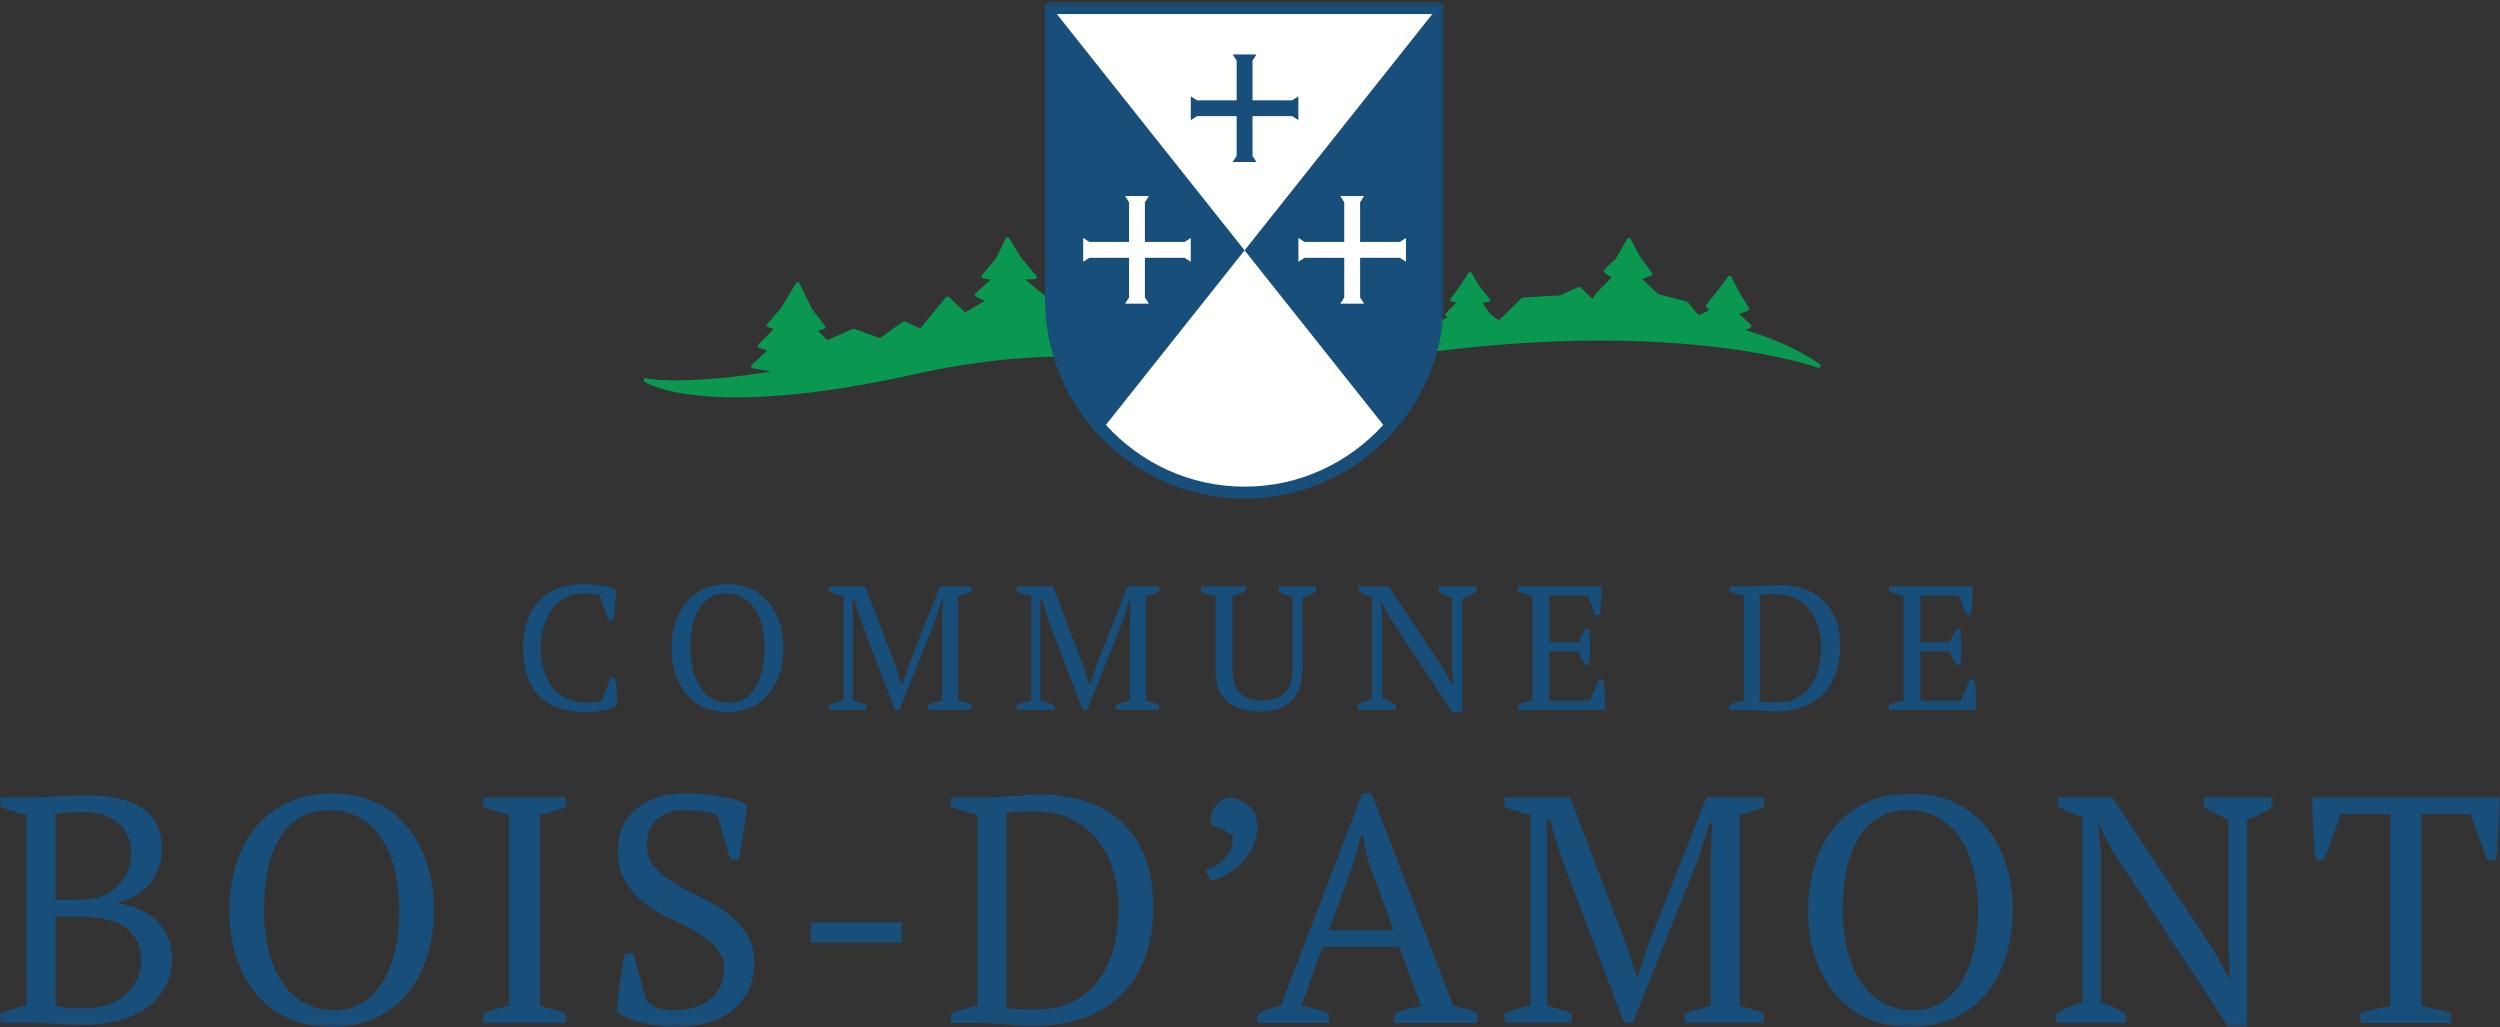 <svg height="198" viewBox="0 0 482 198" width="482" xmlns="http://www.w3.org/2000/svg" xmlns:xlink="http://www.w3.org/1999/xlink"><rect x="0" y="0" width="482" height="198" fill="#333333" stroke="none"/><mask id="a" fill="#fff"><path d="m.06.42h278.383v197.52h-278.383z" fill="#fff" fill-rule="evenodd"/></mask><mask id="b" fill="#fff"><path d="m.953.969h148.339v44.971h-148.339z" fill="#fff" fill-rule="evenodd"/></mask><g fill="none" fill-rule="evenodd"><path d="m335.28 63.657 2.019-.783-2.704-2.499 2.269-.818-1.773-2.839-1.607-3.169-2.414 3.22-1.811 2.228 1.057.825-2.895 1.459-2.286-2.768-5.641-1.47-3.616-3.399 2.303-.82-2.253-3.05-1.871-3.528-2.213 3.822-2.297 2.204 1.781 1.17-3.213 3.228-.456.686-.553.849-2.627-2.512-3.62 1.638-7.242.407-4.363 4.318c-.491.166-1.453-.566-2.389-1.453l-1.713-2.484 1.767-.302-1.983-2.373-1.512-2.599-1.927 2.941-1.509 2.021 1.666.182-2.64 2.684 1.315.247-2.818 1.511-3.044 2.322c-32.278 3.314-46.734-2.008-66.012-2.446.325-.038.552-.065.552-.065l-5.256-2.835-2.935-2.414-4.171-3.46 2.88-.099-3.04-3.601-2.223-3.715-1.884 3.866-2.783 3.351 2.284.296-3.548 3.206 2.356 1.144-4.669 2.712-3.321-3.16-5.185 6.256-3.24-1.451-4.541 3.278-5.154-1.853-5.168 2.275-2.434-2.484 1.783-.486-2.536-3.291-2.433-4.984-2.848 4.761-2.726 3.147 1.645.585-3.391 3.414 2.191.716-3.461 3.221 5.128.864s.166.079.529.169c-19.709 3.292-26.382 1.624-26.382 1.624s11.169 7.504 51.676-1.493c37.714-8.377 50.777 1.86 100.007-4.372 49.231-6.231 74.477 3.109 74.477 3.109s-5.062-3.958-15.354-6.881" fill="#0a974f"/><path d="m335.28 63.657 2.019-.783-2.704-2.499 2.269-.818-1.773-2.839-1.607-3.169-2.414 3.22-1.811 2.228 1.057.825-2.895 1.459-2.286-2.768-5.641-1.47-3.616-3.399 2.303-.82-2.253-3.05-1.871-3.528-2.213 3.822-2.297 2.204 1.781 1.17-3.213 3.228-.456.686-.553.849-2.627-2.512-3.62 1.638-7.242.407-4.363 4.318c-.491.166-1.453-.566-2.389-1.453l-1.713-2.484 1.767-.302-1.983-2.373-1.512-2.599-1.927 2.941-1.509 2.021 1.666.182-2.64 2.684 1.315.247-2.818 1.511-3.044 2.322c-32.278 3.314-46.734-2.008-66.012-2.446.325-.038.552-.065.552-.065l-5.256-2.835-2.935-2.414-4.171-3.46 2.88-.099-3.04-3.601-2.223-3.715-1.884 3.866-2.783 3.351 2.284.296-3.548 3.206 2.356 1.144-4.669 2.712-3.321-3.16-5.185 6.256-3.24-1.451-4.541 3.278-5.154-1.853-5.168 2.275-2.434-2.484 1.783-.486-2.536-3.291-2.433-4.984-2.848 4.761-2.726 3.147 1.645.585-3.391 3.414 2.191.716-3.461 3.221 5.128.864s.166.079.529.169c-19.709 3.292-26.382 1.624-26.382 1.624s11.169 7.504 51.676-1.493c37.714-8.377 50.777 1.86 100.007-4.372 49.231-6.231 74.477 3.109 74.477 3.109s-5.062-3.958-15.354-6.881z" stroke="#0a974f" stroke-linecap="round" stroke-linejoin="round" stroke-width=".762"/><path d="m202.608 1.562v56.064c0 20.592 16.754 37.345 37.347 37.345 20.592 0 37.343-16.753 37.343-37.345v-56.064z" fill="#fffffe"/><g fill="#184e7a"><path d="m249.137 19.339h-7.653v-7.653l.765-1.188h-4.589l.765 1.188v7.653h-7.653l-1.187-.765v4.588l1.187-.765h7.653v7.653l-.765 1.188h4.589l-.765-1.188v-7.653h7.653l1.187.765v-4.588z"/><path d="m239.954 48.267 26.738 33.651c-6.617 7.29-16.116 11.91-26.738 11.91s-20.121-4.62-26.738-11.91l26.738-33.651-36.203-45.561h72.406zm31.116 2.204-1.187-.765h-7.654v7.653l.765 1.188h-4.588l.765-1.188v-7.653h-7.653l-1.187.765v-4.588l1.187.765h7.653v-7.653l-.765-1.188h4.588l-.765 1.188v7.653h7.654l1.187-.765zm-61.044-.765-1.187.765v-4.588l1.187.765h7.653v-7.653l-.765-1.188h4.589l-.765 1.188v7.653h7.652l1.188-.765v4.588l-1.188-.765h-7.652v7.653l.765 1.188h-4.589l.765-1.188v-7.653zm-8.56-49.286v57.206c0 21.222 17.266 38.488 38.488 38.488 21.223 0 38.489-17.266 38.489-38.488v-57.206z" mask="url(#a)"/><path d="m16.607 194.391c1.491 0 2.89-.226 4.197-.683 1.308-.456 2.426-1.089 3.36-1.897.932-.809 1.667-1.782 2.207-2.924.539-1.14.809-2.373.809-3.701 0-1.656-.323-3.037-.963-4.134-.646-1.1-1.515-1.972-2.615-2.614-1.097-.641-2.362-1.087-3.793-1.336-1.43-.25-2.913-.373-4.446-.373h-4.664v17.166c.58.166 1.273.289 2.081.373.809.084 2.084.123 3.827.123zm-2.8-20.896c.705 0 1.545-.032 2.519-.094.974-.064 1.772-.134 2.394-.218 1.908-.662 3.473-1.731 4.696-3.202 1.223-1.473 1.835-3.205 1.835-5.196 0-2.734-.819-4.787-2.457-6.157-1.638-1.368-3.824-2.053-6.562-2.053-1.284 0-2.384.024-3.294.063-.914.042-1.659.105-2.239.186v16.671zm-13.807 23.757v-1.803c1.659-.788 3.357-1.284 5.1-1.494v-36.881c-.83-.166-1.68-.383-2.551-.654-.869-.267-1.72-.569-2.549-.9v-1.806h6.594c.787 0 1.543-.018 2.27-.06.724-.042 1.481-.084 2.268-.126.787-.039 1.638-.081 2.551-.123.911-.042 1.948-.063 3.111-.063 1.656 0 3.346.136 5.068.403 1.719.271 3.276.778 4.664 1.526 1.389.745 2.52 1.793 3.389 3.139.871 1.349 1.307 3.1 1.307 5.257 0 1.079-.165 2.156-.499 3.235-.33 1.078-.837 2.084-1.522 3.015-.685.935-1.546 1.753-2.58 2.457-1.037.706-2.263 1.223-3.67 1.554v.249c1.242.208 2.476.56 3.699 1.059 1.223.498 2.312 1.172 3.265 2.02.955.851 1.732 1.898 2.333 3.142.602 1.244.903 2.735.903 4.478 0 2.24-.498 4.165-1.493 5.785-.995 1.617-2.291 2.943-3.888 3.98-1.595 1.036-3.412 1.795-5.441 2.269-2.034.476-4.087.715-6.157.715-1.452 0-3.09-.06-4.914-.186-1.827-.124-3.588-.187-5.286-.187z" mask="url(#a)"/><path d="m50.877 175.485c0 2.653.278 5.152.837 7.494.562 2.344 1.402 4.386 2.52 6.126 1.121 1.743 2.528 3.121 4.229 4.136 1.7 1.016 3.711 1.523 6.034 1.523 2.113 0 3.958-.507 5.536-1.523 1.575-1.015 2.869-2.393 3.887-4.136 1.016-1.74 1.782-3.782 2.3-6.126.519-2.342.779-4.841.779-7.494 0-2.654-.271-5.153-.809-7.494-.54-2.344-1.37-4.386-2.488-6.126-1.121-1.744-2.53-3.122-4.231-4.137-1.698-1.016-3.709-1.526-6.032-1.526-2.281 0-4.22.51-5.817 1.526-1.595 1.015-2.889 2.393-3.884 4.137-.997 1.74-1.722 3.782-2.179 6.126-.457 2.341-.682 4.84-.682 7.494zm-6.657 0c0-3.235.446-6.229 1.339-8.988.89-2.758 2.176-5.142 3.856-7.152 1.677-2.011 3.74-3.578 6.186-4.696 2.447-1.121 5.226-1.68 8.337-1.68 3.108 0 5.885.559 8.334 1.68 2.446 1.118 4.509 2.685 6.186 4.696 1.68 2.01 2.966 4.394 3.859 7.152.889 2.759 1.336 5.753 1.336 8.988 0 3.233-.447 6.228-1.336 8.987-.893 2.759-2.179 5.142-3.859 7.152-1.677 2.011-3.74 3.575-6.186 4.697-2.449 1.118-5.226 1.679-8.334 1.679-3.111 0-5.89-.561-8.337-1.679-2.446-1.122-4.509-2.686-6.186-4.697-1.68-2.01-2.966-4.393-3.856-7.152-.893-2.759-1.339-5.754-1.339-8.987z" mask="url(#a)"/><path d="m109.09 197.252h-15.922v-1.803c1.617-.746 3.276-1.245 4.976-1.494v-36.881c-.829-.166-1.658-.383-2.488-.654-.83-.267-1.659-.569-2.488-.9v-1.806h15.922v1.806c-.745.331-1.554.633-2.426.9-.871.271-1.721.488-2.548.654v36.881c.869.168 1.74.375 2.611.622.87.249 1.657.541 2.363.872z" mask="url(#a)"/><path d="m124.639 192.96c.499.499 1.14.924 1.93 1.277.787.351 1.968.527 3.543.527 1.328 0 2.572-.176 3.733-.527 1.16-.353 2.165-.872 3.016-1.555.85-.685 1.525-1.514 2.021-2.488.498-.974.748-2.084.748-3.328 0-1.659-.51-3.047-1.525-4.166-1.016-1.121-2.281-2.116-3.793-2.987-1.515-.871-3.163-1.72-4.945-2.549-1.783-.829-3.431-1.813-4.946-2.955-1.514-1.139-2.777-2.51-3.792-4.105-1.019-1.596-1.526-3.596-1.526-6 0-1.743.313-3.297.935-4.667.622-1.368 1.501-2.529 2.643-3.484 1.139-.953 2.497-1.687 4.074-2.208 1.575-.516 3.336-.776 5.286-.776 2.528 0 4.841.196 6.935.591 2.092.393 3.741.882 4.945 1.462 0 .706-.053 1.524-.157 2.456-.103.932-.229 1.898-.373 2.892-.145.996-.302 1.959-.464 2.893-.168.933-.334 1.751-.499 2.457h-1.617l-2.488-8.522c-.754-.332-1.706-.581-2.856-.746-1.15-.166-2.376-.25-3.672-.25-2.135 0-3.851.591-5.148 1.775-1.297 1.181-1.945 2.83-1.945 4.942 0 1.701.51 3.132 1.533 4.292 1.021 1.163 2.305 2.199 3.848 3.111 1.544.913 3.202 1.794 4.974 2.643 1.772.85 3.431 1.834 4.974 2.955 1.544 1.118 2.827 2.446 3.848 3.98 1.024 1.535 1.533 3.443 1.533 5.721 0 1.867-.341 3.568-1.026 5.101-.683 1.535-1.669 2.84-2.953 3.919-1.286 1.078-2.861 1.908-4.728 2.488-1.866.58-3.981.871-6.343.871-2.612 0-4.956-.312-7.03-.934-2.073-.622-3.543-1.283-4.415-1.99.042-.706.113-1.553.218-2.551.103-.995.229-2.021.373-3.079.144-1.055.302-2.081.467-3.077.165-.997.331-1.844.496-2.55h1.62z" mask="url(#a)"/><path d="m156.297 181.702h17.539v-3.855h-17.539z"/><path d="m199.523 156.452c-1.079 0-2.116.01-3.111.032-.995.02-1.782.091-2.362.217v37.69c.205.042.58.073 1.118.095.538.02 1.121.042 1.743.06.62.024 1.213.031 1.772.031h1.212c2.862 0 5.287-.538 7.276-1.617 1.992-1.076 3.617-2.516 4.883-4.323 1.265-1.803 2.186-3.887 2.769-6.249.58-2.362.871-4.851.871-7.463 0-2.031-.281-4.137-.84-6.314-.562-2.177-1.472-4.166-2.737-5.97-1.266-1.803-2.935-3.286-5.006-4.448-2.076-1.16-4.604-1.741-7.588-1.741zm-16.172 40.8v-1.803c1.452-.662 3.15-1.161 5.1-1.494v-36.881c-.955-.208-1.866-.446-2.737-.716-.869-.268-1.659-.549-2.363-.838v-1.806h6.344c.704 0 1.533-.018 2.489-.06.953-.042 1.937-.094 2.953-.158 1.015-.06 1.989-.123 2.924-.186.932-.061 1.711-.092 2.33-.092 7.051 0 12.471 1.888 16.267 5.659 3.793 3.775 5.69 9.124 5.69 16.048 0 3.276-.467 6.314-1.399 9.111-.935 2.798-2.354 5.215-4.26 7.245-1.908 2.034-4.323 3.629-7.247 4.79-2.924 1.16-6.376 1.743-10.355 1.743-.622 0-1.328-.031-2.115-.095-.788-.062-1.618-.123-2.489-.186-.869-.063-1.751-.126-2.643-.186-.892-.064-1.73-.095-2.517-.095z"/><path d="m232.362 167.773c1.617-.499 2.953-1.349 4.01-2.551 1.058-1.202 1.483-2.591 1.276-4.169-.457-.372-1.1-.745-1.929-1.118-.83-.372-1.554-.685-2.176-.932-.207-.664-.218-1.306-.031-1.929.186-.622.467-1.17.839-1.648.373-.476.798-.872 1.276-1.182.475-.312.942-.466 1.399-.466 1.367.126 2.612.653 3.733 1.585 1.118.934 1.679 2.312 1.679 4.136 0 .995-.21 2.032-.622 3.111-.414 1.079-1.018 2.094-1.805 3.048-.788.955-1.741 1.802-2.862 2.548-1.118.748-2.362 1.307-3.729 1.68z"/><path d="m256.216 179.34h12.494l-4.885-13.184-1.176-5.349h-.123l-1.549 5.473zm.029 17.912h-13.81v-1.803c1.495-.662 2.988-1.161 4.479-1.494l15.735-40.986h1.804l15.735 40.986c.83.168 1.649.355 2.457.562.809.208 1.565.517 2.271.932v1.803h-16.046v-1.803c.83-.331 1.681-.623 2.549-.872.872-.247 1.721-.454 2.552-.622l-4.208-11.381h-14.786l-4.082 11.381c1.741.249 3.523.748 5.35 1.494z"/><g transform="translate(289 152)"><path d="m51.084 45.252h-15.3v-1.803c.829-.331 1.659-.612 2.488-.84.829-.226 1.678-.444 2.549-.654v-27.988l.249-7.276h-.498l-2.053 6.654-12.749 31.907h-1.617l-12.129-31.907-2.239-7.276h-.559l.063 7.898v27.988c.788.168 1.575.375 2.362.622.788.249 1.575.541 2.363.872v1.803h-12.999v-1.803c.789-.331 1.607-.632 2.458-.903.85-.267 1.711-.485 2.58-.651v-36.821c-.869-.166-1.73-.383-2.58-.654-.851-.267-1.691-.569-2.52-.9v-1.806h12.751l10.822 28.424 2.115 6.407h.061l2.116-6.53 11.195-28.301h11.134v1.806c-.748.331-1.514.633-2.301.9-.789.271-1.597.488-2.426.654v36.945c.871.165 1.687.364 2.457.59.766.228 1.501.509 2.207.84z" mask="url(#b)"/><path d="m66.261 23.485c0 2.653.278 5.152.837 7.494.562 2.344 1.402 4.386 2.52 6.126 1.121 1.743 2.527 3.121 4.229 4.136 1.701 1.016 3.711 1.523 6.034 1.523 2.113 0 3.959-.507 5.536-1.523 1.575-1.015 2.869-2.393 3.888-4.136 1.015-1.74 1.782-3.782 2.298-6.126.52-2.342.78-4.841.78-7.494 0-2.654-.271-5.153-.809-7.494-.54-2.344-1.37-4.386-2.488-6.126-1.12-1.744-2.53-3.122-4.231-4.137-1.698-1.016-3.709-1.526-6.032-1.526-2.281 0-4.221.51-5.816 1.526-1.596 1.015-2.89 2.393-3.885 4.137-.997 1.74-1.722 3.782-2.179 6.126-.457 2.341-.682 4.84-.682 7.494zm-6.657 0c0-3.235.447-6.229 1.339-8.988.89-2.758 2.176-5.142 3.856-7.152 1.677-2.011 3.74-3.578 6.186-4.696 2.446-1.121 5.227-1.68 8.337-1.68 3.108 0 5.885.559 8.334 1.68 2.446 1.118 4.509 2.685 6.187 4.696 1.679 2.01 2.965 4.394 3.858 7.152.89 2.759 1.336 5.753 1.336 8.988 0 3.233-.446 6.228-1.336 8.987-.893 2.759-2.179 5.142-3.858 7.152-1.678 2.011-3.741 3.575-6.187 4.697-2.449 1.118-5.226 1.679-8.334 1.679-3.11 0-5.891-.561-8.337-1.679-2.446-1.122-4.509-2.686-6.186-4.697-1.68-2.01-2.966-4.393-3.856-7.152-.892-2.759-1.339-5.754-1.339-8.987z" mask="url(#b)"/><path d="m135.855 1.714h13.437v1.806c-1.743 1.16-3.444 1.99-5.101 2.486v39.994h-3.546l-22.576-34.272-2.428-4.851h-.186l.561 4.851v29.545c1.699.457 3.295 1.181 4.789 2.176v1.803h-13.434v-1.803c.745-.457 1.543-.861 2.393-1.212.851-.353 1.751-.675 2.707-.964v-35.64c-.83-.331-1.649-.683-2.457-1.058-.808-.373-1.565-.745-2.271-1.118v-1.743h10.513l19.592 29.545 2.861 5.35h.246l-.31-5.35v-25.253c-.871-.373-1.711-.766-2.519-1.182-.809-.414-1.565-.847-2.271-1.304z" mask="url(#b)"/></g><path d="m472.561 197.252h-17.478v-1.803c.913-.331 1.834-.623 2.768-.872.932-.247 1.938-.454 3.017-.622v-37.005h-9.516l-3.296 8.894h-1.556c-.124-.83-.229-1.772-.311-2.83-.084-1.058-.154-2.137-.217-3.233-.063-1.1-.116-2.179-.155-3.235-.042-1.057-.063-2-.063-2.832h36.135c0 .832-.02 1.764-.062 2.801s-.095 2.105-.158 3.202c-.063 1.1-.126 2.176-.189 3.234s-.157 2.021-.283 2.893h-1.636l-3.27-8.894h-9.452v37.005c1.076.21 2.084.415 3.016.622.932.21 1.834.499 2.706.872z"/><path d="m117.69 130.676h.885c.113.636.215 1.436.307 2.4.09.965.113 1.901.067 2.811-.34.27-.748.493-1.225.664-.477.168-.982.31-1.515.425-.533.113-1.078.191-1.634.236-.557.047-1.084.069-1.583.069-1.907 0-3.609-.245-5.106-.73-1.499-.488-2.765-1.232-3.797-2.232-1.033-.998-1.827-2.275-2.384-3.83-.556-1.554-.833-3.4-.833-5.532 0-2.224.306-4.115.919-5.669s1.441-2.825 2.485-3.813c1.044-.987 2.259-1.708 3.644-2.162 1.383-.454 2.836-.681 4.357-.681 1.497 0 2.757.097 3.778.29 1.022.193 1.919.482 2.69.867 0 .365-.011.789-.034 1.278-.023.488-.057 1.004-.102 1.549-.046.543-.102 1.078-.171 1.599-.068.523-.134 1-.203 1.431h-.886l-1.77-4.903c-.248-.136-.662-.226-1.239-.272-.577-.045-1.148-.068-1.714-.068-1.132 0-2.201.21-3.208.63-1.006.419-1.889 1.067-2.648 1.941-.757.874-1.362 1.974-1.815 3.302s-.679 2.888-.679 4.681c0 1.612.204 3.07.611 4.374.408 1.306.996 2.417 1.766 3.336.769.92 1.708 1.623 2.818 2.112 1.107.488 2.363.731 3.767.731.748 0 1.37-.057 1.867-.169.499-.114.827-.262.984-.444z"/><path d="m133.113 124.957c0 1.452.152 2.821.459 4.103.306 1.282.765 2.398 1.378 3.352s1.384 1.708 2.315 2.264c.931.557 2.032.834 3.303.834 1.158 0 2.167-.277 3.03-.834.862-.556 1.572-1.31 2.128-2.264.555-.954.975-2.07 1.259-3.352.283-1.282.426-2.651.426-4.103 0-1.453-.148-2.821-.443-4.103-.296-1.282-.748-2.401-1.361-3.353-.613-.954-1.385-1.708-2.316-2.263-.931-.557-2.031-.835-3.301-.835-1.25 0-2.31.278-3.184.835-.875.555-1.583 1.309-2.128 2.263-.544.952-.942 2.071-1.191 3.353-.251 1.282-.374 2.65-.374 4.103zm-3.644 0c0-1.77.243-3.41.733-4.921.486-1.508 1.191-2.813 2.11-3.915.919-1.1 2.047-1.956 3.388-2.569 1.338-.613 2.859-.92 4.561-.92s3.224.307 4.562.92c1.339.613 2.469 1.469 3.387 2.569.921 1.102 1.623 2.407 2.112 3.915.487 1.511.731 3.151.731 4.921s-.244 3.409-.731 4.918c-.489 1.51-1.191 2.816-2.112 3.915-.918 1.102-2.048 1.958-3.387 2.572-1.338.614-2.86.919-4.562.919s-3.223-.305-4.561-.919c-1.341-.614-2.469-1.47-3.388-2.572-.919-1.099-1.624-2.405-2.11-3.915-.49-1.509-.733-3.148-.733-4.918z"/><path d="m187.278 136.873h-8.375v-.986c.454-.183.908-.336 1.361-.461.454-.125.919-.244 1.396-.358v-15.32l.136-3.983h-.271l-1.125 3.642-6.978 17.466h-.886l-6.638-17.466-1.226-3.984h-.307l.034 4.325v15.32c.432.09.862.205 1.294.34.43.136.863.296 1.294.479v.986h-7.116v-.986c.432-.183.879-.349 1.346-.495.464-.149.935-.267 1.412-.359v-20.154c-.477-.091-.948-.209-1.412-.357-.467-.147-.926-.313-1.38-.493v-.989h6.979l5.925 15.559 1.157 3.507h.034l1.158-3.574 6.128-15.492h6.093v.989c-.408.18-.828.346-1.258.493-.433.148-.874.266-1.329.357v20.223c.477.091.924.199 1.346.324.418.125.821.278 1.208.461z"/><path d="m223.467 136.873h-8.376v-.986c.454-.183.908-.336 1.362-.461.453-.125.919-.244 1.395-.358v-15.32l.137-3.983h-.272l-1.125 3.642-6.978 17.466h-.886l-6.638-17.466-1.226-3.984h-.307l.034 4.325v15.32c.432.09.863.205 1.294.34.431.136.862.296 1.295.479v.986h-7.117v-.986c.433-.183.88-.349 1.346-.495.464-.149.936-.267 1.412-.359v-20.154c-.476-.091-.948-.209-1.412-.357-.466-.147-.926-.313-1.38-.493v-.989h6.98l5.924 15.559 1.158 3.507h.033l1.158-3.574 6.128-15.492h6.093v.989c-.408.18-.828.346-1.258.493-.432.148-.874.266-1.329.357v20.223c.477.091.925.199 1.346.324.419.125.821.278 1.209.461z"/><path d="m231.568 113.04h8.648v.985c-.431.182-.863.34-1.293.476-.432.135-.864.26-1.294.372v13.882c0 1.199.13 2.201.391 3.004s.641 1.447 1.14 1.935c.499.486 1.119.837 1.856 1.052.738.214 1.571.322 2.502.322 1.793 0 3.189-.493 4.188-1.477.998-.983 1.498-2.607 1.498-4.87v-13.542c-.523-.181-1.011-.367-1.465-.56-.454-.192-.862-.39-1.225-.594v-.985h7.252v.989c-.431.249-.869.476-1.311.68s-.891.363-1.345.477v13.651c0 1.453-.193 2.701-.579 3.745s-.924 1.907-1.617 2.588c-.692.683-1.531 1.187-2.519 1.515-.988.33-2.082.493-3.286.493-2.837 0-5.004-.641-6.501-1.923-1.499-1.282-2.247-3.252-2.247-5.907v-14.469c-.932-.136-1.863-.42-2.793-.85z"/><path d="m277.36 113.04h7.353v.989c-.953.634-1.882 1.088-2.79 1.36v21.892h-1.94l-12.36-18.759-1.328-2.655h-.101l.305 2.655v16.172c.932.249 1.806.647 2.622 1.193v.986h-7.355v-.986c.41-.251.846-.473 1.313-.666.465-.192.958-.368 1.48-.527v-19.508c-.454-.181-.903-.375-1.343-.579-.444-.204-.859-.409-1.244-.613v-.954h5.752l10.726 16.171 1.566 2.929h.135l-.168-2.929v-13.822c-.478-.203-.937-.418-1.381-.646-.441-.226-.856-.465-1.242-.714z"/><path d="m308.816 113.04c-.02.909-.062 1.822-.118 2.742-.058.918-.142 1.843-.255 2.774h-.887l-1.393-3.745h-7.423v9.022h5.549l1.328-2.519h.851c.135 2.247.135 4.539 0 6.877h-.851l-1.328-2.587h-5.549v9.498h7.829l1.67-4.086h.851c.16.954.272 1.919.341 2.894.068.977.079 1.963.034 2.963h-16.786v-.986c.795-.365 1.724-.637 2.793-.819v-20.189c-.455-.091-.918-.209-1.397-.357-.475-.147-.942-.313-1.396-.493v-.989z"/><path d="m342.283 114.539c-.591 0-1.158.005-1.704.017-.543.012-.977.051-1.294.119v20.632c.113.021.317.039.614.051.294.011.612.022.953.034.341.011.664.016.971.016h.664c1.565 0 2.893-.294 3.983-.885 1.088-.589 1.978-1.379 2.671-2.366.694-.987 1.198-2.127 1.515-3.421s.478-2.656.478-4.086c0-1.112-.153-2.264-.459-3.455-.308-1.193-.807-2.282-1.499-3.269-.694-.986-1.607-1.798-2.741-2.435-1.133-.634-2.519-.952-4.152-.952zm-8.853 22.334v-.986c.794-.365 1.724-.637 2.793-.819v-20.189c-.523-.113-1.022-.243-1.5-.391-.475-.147-.908-.301-1.293-.459v-.989h3.472c.386 0 .84-.01 1.362-.033.523-.022 1.061-.051 1.617-.085s1.09-.068 1.601-.102c.509-.035.937-.051 1.276-.051 3.858 0 6.827 1.032 8.903 3.098 2.076 2.065 3.116 4.993 3.116 8.783 0 1.794-.255 3.456-.766 4.988-.512 1.532-1.289 2.854-2.331 3.967-1.045 1.111-2.368 1.985-3.969 2.62-1.599.636-3.488.953-5.667.953-.341 0-.727-.016-1.157-.05-.431-.034-.885-.068-1.363-.102-.475-.035-.958-.069-1.446-.103s-.947-.05-1.378-.05z"/><path d="m380.343 113.04c-.022.909-.064 1.822-.119 2.742-.057.918-.141 1.843-.254 2.774h-.887l-1.394-3.745h-7.424v9.022h5.549l1.328-2.519h.851c.137 2.247.137 4.539 0 6.877h-.851l-1.328-2.587h-5.549v9.498h7.831l1.669-4.086h.85c.16.954.274 1.919.342 2.894.068.977.079 1.963.034 2.963h-16.786v-.986c.796-.365 1.725-.637 2.793-.819v-20.189c-.454-.091-.919-.209-1.397-.357-.474-.147-.942-.313-1.396-.493v-.989z"/></g></g></svg>